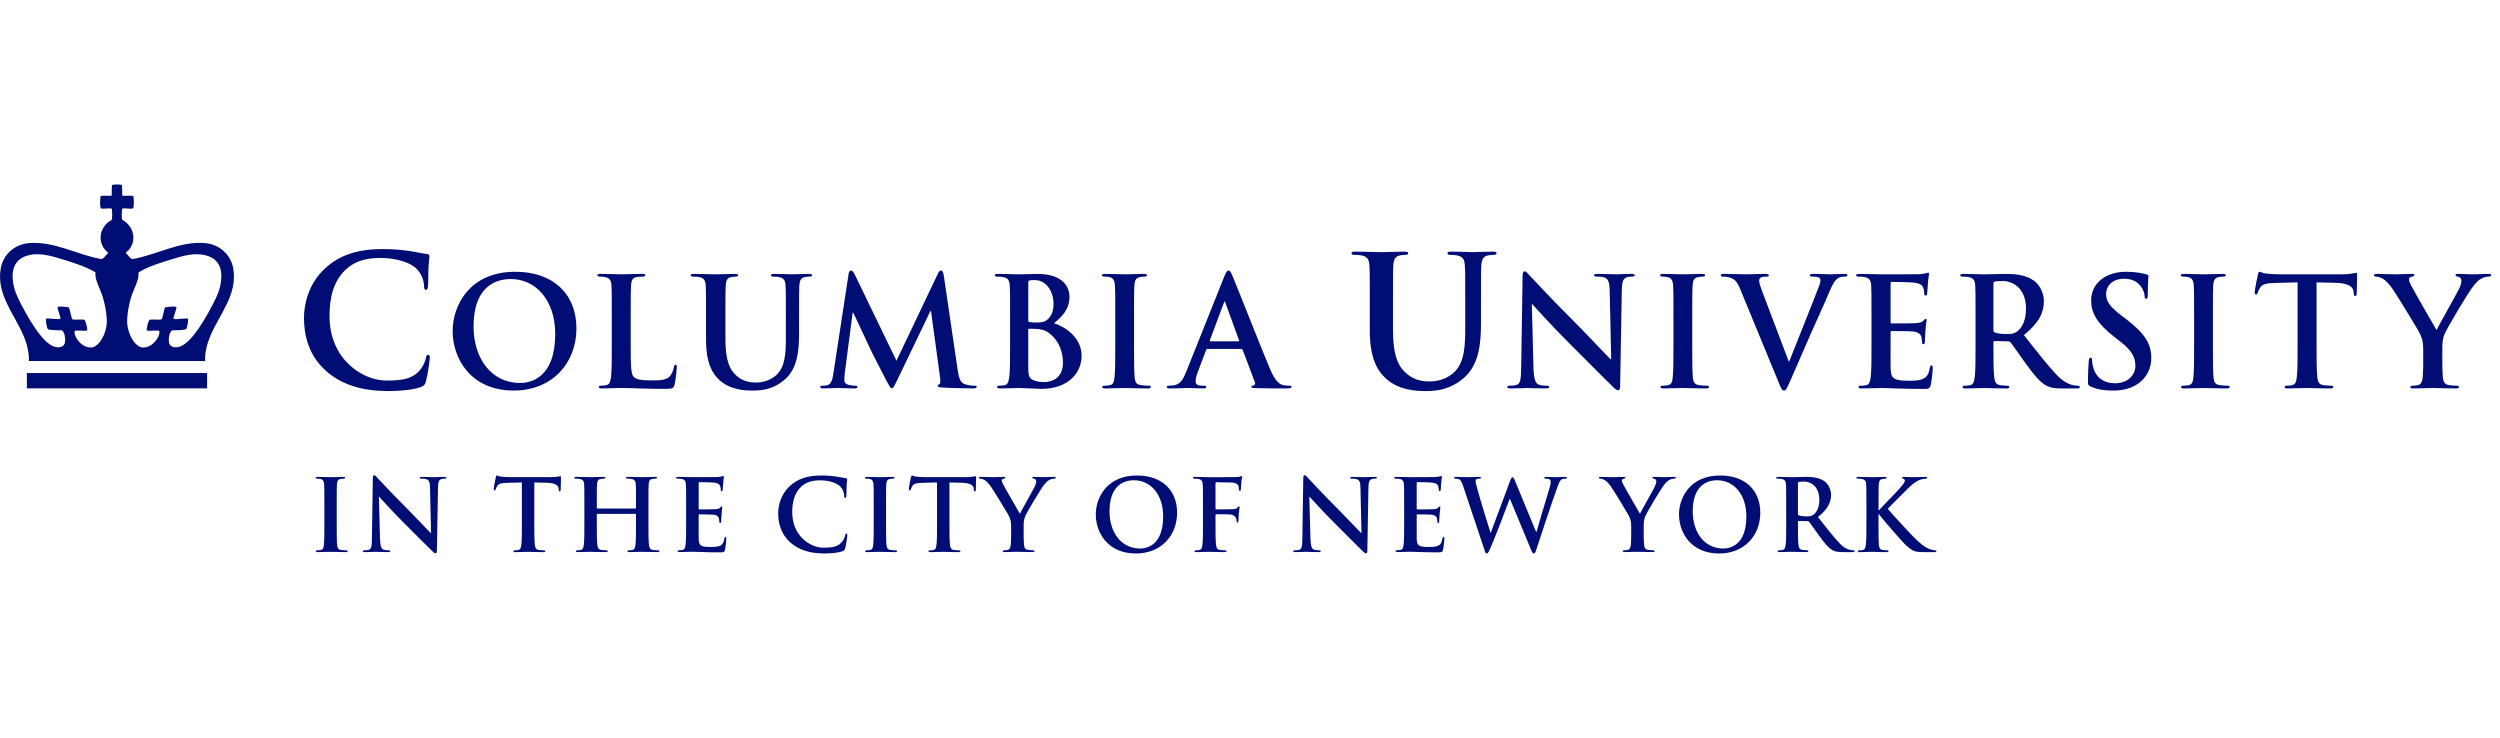 <svg xmlns="http://www.w3.org/2000/svg" width="271" height="80" viewBox="0 0 271 80" fill="none"><g clip-path="url(#clip0_2146_13585)"><path d="M35.385 40.251C33.461 38.562 32.951 36.364 32.951 34.46C32.951 33.125 33.363 30.809 35.248 29.081C36.661 27.785 38.526 27 41.451 27C42.668 27 43.395 27.078 44.297 27.196C45.043 27.294 45.672 27.471 46.261 27.53C46.476 27.549 46.554 27.647 46.554 27.766C46.554 27.922 46.496 28.158 46.456 28.846C46.417 29.494 46.437 30.574 46.398 30.965C46.378 31.26 46.339 31.417 46.162 31.417C46.005 31.417 45.966 31.26 45.966 30.986C45.947 30.376 45.692 29.689 45.2 29.18C44.552 28.492 43.022 27.961 41.216 27.961C39.508 27.961 38.389 28.393 37.525 29.18C36.092 30.495 35.719 32.359 35.719 34.264C35.719 38.936 39.272 41.252 41.903 41.252C43.649 41.252 44.709 41.056 45.495 40.152C45.829 39.781 46.084 39.212 46.162 38.858C46.221 38.544 46.261 38.464 46.417 38.464C46.554 38.464 46.594 38.603 46.594 38.759C46.594 38.995 46.359 40.703 46.162 41.37C46.064 41.704 45.986 41.802 45.652 41.94C44.867 42.254 43.375 42.392 42.118 42.392C39.43 42.39 37.173 41.801 35.385 40.251Z" fill="#000D74"></path><path d="M49.067 35.896C49.067 33.087 50.923 29.459 55.851 29.459C59.94 29.459 62.486 31.841 62.486 35.601C62.486 39.362 59.858 42.335 55.686 42.335C50.973 42.335 49.067 38.804 49.067 35.896ZM60.187 36.209C60.187 32.53 58.069 30.247 55.375 30.247C53.485 30.247 51.334 31.298 51.334 35.387C51.334 38.804 53.223 41.514 56.376 41.514C57.526 41.514 60.187 40.956 60.187 36.209Z" fill="#000D74"></path><path d="M68.37 37.342C68.37 39.446 68.37 40.578 68.715 40.874C68.995 41.121 69.421 41.235 70.703 41.235C71.573 41.235 72.214 41.219 72.624 40.776C72.822 40.562 73.019 40.102 73.052 39.79C73.068 39.643 73.1 39.544 73.232 39.544C73.347 39.544 73.363 39.625 73.363 39.823C73.363 40.002 73.248 41.235 73.117 41.711C73.019 42.072 72.937 42.154 72.082 42.154C69.717 42.154 68.634 42.056 67.303 42.056C66.925 42.056 65.891 42.105 65.233 42.105C65.02 42.105 64.904 42.056 64.904 41.94C64.904 41.858 64.971 41.809 65.168 41.809C65.414 41.809 65.611 41.776 65.759 41.742C66.087 41.677 66.169 41.316 66.236 40.84C66.317 40.15 66.317 38.852 66.317 37.34V34.449C66.317 31.953 66.317 31.492 66.284 30.968C66.251 30.41 66.121 30.147 65.578 30.032C65.447 29.999 65.25 29.983 65.036 29.983C64.856 29.983 64.757 29.95 64.757 29.835C64.757 29.72 64.872 29.688 65.118 29.688C65.891 29.688 66.925 29.737 67.369 29.737C67.763 29.737 68.962 29.688 69.603 29.688C69.832 29.688 69.948 29.72 69.948 29.835C69.948 29.95 69.849 29.983 69.651 29.983C69.471 29.983 69.208 29.999 69.011 30.032C68.567 30.114 68.436 30.394 68.403 30.968C68.37 31.492 68.37 31.953 68.37 34.449V37.342Z" fill="#000D74"></path><path d="M76.532 34.453C76.532 31.957 76.532 31.496 76.499 30.971C76.466 30.414 76.335 30.149 75.793 30.035C75.661 30.002 75.382 29.987 75.152 29.987C74.971 29.987 74.873 29.954 74.873 29.839C74.873 29.725 74.987 29.692 75.234 29.692C76.105 29.692 77.139 29.74 77.632 29.74C78.027 29.74 79.061 29.692 79.653 29.692C79.899 29.692 80.014 29.725 80.014 29.839C80.014 29.954 79.915 29.987 79.751 29.987C79.57 29.987 79.472 30.003 79.275 30.035C78.831 30.117 78.7 30.397 78.667 30.971C78.635 31.496 78.635 31.957 78.635 34.453V36.752C78.635 39.134 79.111 40.137 79.915 40.793C80.654 41.401 81.41 41.466 81.968 41.466C82.691 41.466 83.578 41.237 84.234 40.58C85.138 39.677 85.188 38.199 85.188 36.507V34.454C85.188 31.957 85.188 31.497 85.155 30.972C85.122 30.414 84.991 30.15 84.448 30.036C84.317 30.003 84.038 29.987 83.857 29.987C83.677 29.987 83.578 29.954 83.578 29.839C83.578 29.725 83.693 29.692 83.923 29.692C84.761 29.692 85.796 29.74 85.812 29.74C86.009 29.74 87.044 29.692 87.684 29.692C87.914 29.692 88.029 29.725 88.029 29.839C88.029 29.954 87.931 29.987 87.733 29.987C87.553 29.987 87.454 30.003 87.257 30.036C86.814 30.117 86.682 30.398 86.649 30.972C86.617 31.497 86.617 31.957 86.617 34.454V36.212C86.617 38.035 86.436 39.972 85.056 41.155C83.89 42.157 82.707 42.338 81.64 42.338C80.769 42.338 79.192 42.289 77.994 41.205C77.156 40.45 76.532 39.233 76.532 36.851V34.453Z" fill="#000D74"></path><path d="M91.969 29.755C92.019 29.476 92.117 29.327 92.249 29.327C92.379 29.327 92.478 29.409 92.692 29.837L97.175 39.1L101.643 29.722C101.757 29.459 101.856 29.327 102.004 29.327C102.153 29.327 102.25 29.492 102.3 29.837L103.795 39.987C103.943 41.022 104.107 41.498 104.6 41.647C105.077 41.793 105.406 41.811 105.619 41.811C105.766 41.811 105.882 41.827 105.882 41.925C105.882 42.056 105.684 42.106 105.454 42.106C105.044 42.106 102.777 42.056 102.12 42.007C101.742 41.975 101.644 41.925 101.644 41.826C101.644 41.745 101.71 41.695 101.824 41.647C101.922 41.613 101.972 41.401 101.906 40.94L100.921 33.712H100.855L97.274 41.17C96.896 41.943 96.814 42.09 96.666 42.09C96.519 42.09 96.354 41.761 96.091 41.27C95.698 40.513 94.4 38 94.203 37.54C94.055 37.196 93.07 35.127 92.495 33.894H92.429L91.575 40.431C91.542 40.727 91.525 40.941 91.525 41.204C91.525 41.516 91.739 41.664 92.019 41.73C92.314 41.794 92.544 41.811 92.708 41.811C92.84 41.811 92.954 41.844 92.954 41.925C92.954 42.073 92.807 42.106 92.561 42.106C91.87 42.106 91.131 42.056 90.836 42.056C90.523 42.056 89.735 42.106 89.21 42.106C89.045 42.106 88.914 42.073 88.914 41.925C88.914 41.844 89.012 41.811 89.177 41.811C89.309 41.811 89.423 41.811 89.669 41.761C90.129 41.663 90.26 41.023 90.342 40.464L91.98 29.755H91.969Z" fill="#000D74"></path><path d="M109.493 34.453C109.493 31.956 109.493 31.496 109.459 30.971C109.427 30.413 109.295 30.149 108.753 30.035C108.622 30.002 108.343 29.985 108.113 29.985C107.932 29.985 107.833 29.953 107.833 29.839C107.833 29.723 107.948 29.691 108.196 29.691C109.066 29.691 110.101 29.739 110.43 29.739C111.235 29.739 111.874 29.691 112.433 29.691C115.406 29.691 115.931 31.284 115.931 32.155C115.931 33.502 115.16 34.305 114.257 35.029C115.604 35.489 117.246 36.654 117.246 38.575C117.246 40.334 115.883 42.157 112.861 42.157C112.466 42.157 110.972 42.058 110.479 42.058C110.101 42.058 109.067 42.107 108.409 42.107C108.197 42.107 108.081 42.058 108.081 41.943C108.081 41.86 108.147 41.811 108.344 41.811C108.59 41.811 108.787 41.778 108.935 41.745C109.263 41.679 109.345 41.318 109.411 40.842C109.493 40.153 109.493 38.855 109.493 37.342V34.453ZM111.463 34.732C111.463 34.863 111.512 34.896 111.577 34.912C111.725 34.944 111.973 34.962 112.35 34.962C112.893 34.962 113.254 34.895 113.533 34.649C113.96 34.303 114.206 33.713 114.206 32.908C114.206 31.809 113.566 30.362 112.153 30.362C111.923 30.362 111.775 30.362 111.612 30.395C111.497 30.428 111.464 30.493 111.464 30.675L111.463 34.732ZM113.631 36.045C113.286 35.798 112.909 35.684 112.268 35.651C111.973 35.635 111.808 35.635 111.562 35.635C111.496 35.635 111.463 35.668 111.463 35.75V39.643C111.463 40.727 111.512 41.006 112.038 41.219C112.481 41.399 112.859 41.415 113.236 41.415C113.976 41.415 115.224 41.021 115.224 39.314C115.225 38.296 114.88 36.916 113.631 36.045Z" fill="#000D74"></path><path d="M120.894 34.453C120.894 31.956 120.894 31.496 120.861 30.971C120.828 30.413 120.664 30.133 120.303 30.051C120.122 30.002 119.909 29.985 119.712 29.985C119.548 29.985 119.45 29.953 119.45 29.821C119.45 29.723 119.581 29.69 119.843 29.69C120.467 29.69 121.502 29.738 121.978 29.738C122.389 29.738 123.359 29.69 123.983 29.69C124.196 29.69 124.328 29.723 124.328 29.821C124.328 29.953 124.229 29.985 124.065 29.985C123.9 29.985 123.769 30.001 123.571 30.034C123.128 30.116 122.997 30.396 122.964 30.97C122.931 31.494 122.931 31.956 122.931 34.452V37.343C122.931 38.935 122.931 40.234 122.997 40.94C123.046 41.383 123.162 41.679 123.654 41.746C123.884 41.779 124.245 41.811 124.492 41.811C124.672 41.811 124.756 41.859 124.756 41.943C124.756 42.057 124.624 42.108 124.443 42.108C123.36 42.108 122.324 42.058 121.881 42.058C121.503 42.058 120.469 42.108 119.811 42.108C119.598 42.108 119.483 42.058 119.483 41.943C119.483 41.86 119.549 41.811 119.746 41.811C119.992 41.811 120.189 41.779 120.336 41.746C120.665 41.679 120.764 41.4 120.812 40.924C120.894 40.235 120.894 38.936 120.894 37.344L120.894 34.453Z" fill="#000D74"></path><path d="M130.886 37.819C130.803 37.819 130.77 37.852 130.737 37.95L129.85 40.3C129.686 40.709 129.603 41.105 129.603 41.301C129.603 41.597 129.752 41.811 130.261 41.811H130.507C130.704 41.811 130.752 41.843 130.752 41.942C130.752 42.073 130.654 42.106 130.474 42.106C129.948 42.106 129.243 42.057 128.733 42.057C128.553 42.057 127.65 42.106 126.795 42.106C126.582 42.106 126.483 42.073 126.483 41.942C126.483 41.843 126.548 41.811 126.68 41.811C126.829 41.811 127.058 41.794 127.189 41.778C127.945 41.679 128.257 41.121 128.586 40.3L132.707 29.984C132.906 29.508 133.004 29.328 133.168 29.328C133.315 29.328 133.413 29.475 133.578 29.853C133.973 30.757 136.6 37.458 137.652 39.955C138.274 41.434 138.753 41.663 139.097 41.745C139.342 41.794 139.589 41.811 139.785 41.811C139.918 41.811 139.999 41.827 139.999 41.942C139.999 42.073 139.851 42.107 139.243 42.107C138.654 42.107 137.453 42.107 136.139 42.073C135.843 42.057 135.647 42.057 135.647 41.942C135.647 41.844 135.713 41.811 135.877 41.795C135.992 41.762 136.107 41.615 136.025 41.417L134.709 37.936C134.676 37.853 134.627 37.821 134.545 37.821H130.884V37.819H130.886ZM134.236 36.998C134.318 36.998 134.335 36.95 134.318 36.899L132.84 32.842C132.824 32.777 132.806 32.695 132.758 32.695C132.708 32.695 132.676 32.777 132.659 32.842L131.149 36.884C131.132 36.95 131.149 36.998 131.215 36.998H134.236Z" fill="#000D74"></path><path d="M148.486 32.968C148.486 29.984 148.486 29.435 148.446 28.806C148.404 28.139 148.249 27.825 147.603 27.687C147.445 27.647 147.112 27.628 146.836 27.628C146.621 27.628 146.502 27.589 146.502 27.452C146.502 27.314 146.641 27.276 146.933 27.276C147.974 27.276 149.211 27.334 149.8 27.334C150.271 27.334 151.508 27.276 152.214 27.276C152.51 27.276 152.647 27.315 152.647 27.452C152.647 27.589 152.528 27.628 152.332 27.628C152.116 27.628 151.999 27.647 151.763 27.687C151.233 27.786 151.076 28.119 151.036 28.806C150.997 29.435 150.997 29.984 150.997 32.968V35.716C150.997 38.562 151.567 39.76 152.528 40.545C153.413 41.272 154.317 41.35 154.984 41.35C155.848 41.35 156.907 41.075 157.693 40.291C158.773 39.211 158.832 37.444 158.832 35.421V32.968C158.832 29.984 158.832 29.435 158.792 28.806C158.752 28.139 158.596 27.825 157.947 27.687C157.791 27.647 157.456 27.628 157.241 27.628C157.025 27.628 156.907 27.589 156.907 27.452C156.907 27.314 157.045 27.276 157.318 27.276C158.32 27.276 159.556 27.334 159.576 27.334C159.813 27.334 161.049 27.276 161.813 27.276C162.088 27.276 162.226 27.315 162.226 27.452C162.226 27.589 162.109 27.628 161.872 27.628C161.656 27.628 161.538 27.647 161.303 27.687C160.773 27.786 160.617 28.119 160.576 28.806C160.538 29.435 160.538 29.984 160.538 32.968V35.069C160.538 37.248 160.321 39.564 158.672 40.977C157.28 42.174 155.865 42.391 154.59 42.391C153.549 42.391 151.665 42.331 150.233 41.035C149.23 40.133 148.485 38.681 148.485 35.834L148.486 32.968Z" fill="#000D74"></path><path d="M166.23 39.873C166.263 41.154 166.476 41.58 166.805 41.695C167.084 41.794 167.396 41.811 167.66 41.811C167.84 41.811 167.938 41.843 167.938 41.943C167.938 42.073 167.792 42.106 167.56 42.106C166.494 42.106 165.835 42.057 165.524 42.057C165.377 42.057 164.604 42.106 163.751 42.106C163.537 42.106 163.388 42.09 163.388 41.943C163.388 41.843 163.486 41.811 163.651 41.811C163.863 41.811 164.161 41.794 164.392 41.728C164.818 41.597 164.884 41.121 164.899 39.691L165.048 29.968C165.048 29.639 165.096 29.41 165.26 29.41C165.441 29.41 165.589 29.623 165.868 29.919C166.065 30.133 168.562 32.81 170.961 35.191C172.078 36.309 174.294 38.674 174.573 38.936H174.655L174.491 31.561C174.475 30.56 174.326 30.248 173.934 30.083C173.689 29.984 173.293 29.984 173.062 29.984C172.864 29.984 172.798 29.936 172.798 29.837C172.798 29.705 172.98 29.69 173.226 29.69C174.081 29.69 174.869 29.739 175.214 29.739C175.394 29.739 176.019 29.69 176.823 29.69C177.035 29.69 177.201 29.706 177.201 29.837C177.201 29.936 177.101 29.984 176.904 29.984C176.739 29.984 176.608 29.984 176.411 30.034C175.951 30.165 175.822 30.51 175.804 31.43L175.624 41.793C175.624 42.156 175.557 42.303 175.41 42.303C175.23 42.303 175.032 42.122 174.853 41.942C173.82 40.956 171.716 38.804 170.009 37.112C168.217 35.338 166.396 33.286 166.098 32.973H166.05L166.23 39.873Z" fill="#000D74"></path><path d="M181.401 34.453C181.401 31.956 181.401 31.496 181.368 30.971C181.335 30.413 181.17 30.133 180.81 30.051C180.63 30.002 180.414 29.985 180.219 29.985C180.055 29.985 179.955 29.953 179.955 29.821C179.955 29.723 180.088 29.69 180.351 29.69C180.973 29.69 182.01 29.738 182.487 29.738C182.896 29.738 183.867 29.69 184.491 29.69C184.704 29.69 184.836 29.723 184.836 29.821C184.836 29.953 184.736 29.985 184.573 29.985C184.408 29.985 184.276 30.001 184.08 30.034C183.636 30.116 183.506 30.396 183.473 30.97C183.439 31.494 183.439 31.956 183.439 34.452V37.343C183.439 38.935 183.439 40.234 183.506 40.94C183.554 41.383 183.669 41.679 184.162 41.746C184.392 41.779 184.752 41.811 185 41.811C185.18 41.811 185.263 41.859 185.263 41.943C185.263 42.057 185.132 42.108 184.951 42.108C183.867 42.108 182.833 42.058 182.39 42.058C182.011 42.058 180.976 42.108 180.319 42.108C180.107 42.108 179.99 42.058 179.99 41.943C179.99 41.86 180.056 41.811 180.254 41.811C180.499 41.811 180.697 41.779 180.845 41.746C181.173 41.679 181.273 41.4 181.321 40.924C181.403 40.235 181.403 38.936 181.403 37.344V34.453H181.401Z" fill="#000D74"></path><path d="M188.621 31.299C188.244 30.395 187.966 30.215 187.373 30.051C187.127 29.985 186.863 29.985 186.732 29.985C186.584 29.985 186.534 29.936 186.534 29.837C186.534 29.705 186.714 29.689 186.963 29.689C187.834 29.689 188.769 29.738 189.344 29.738C189.755 29.738 190.543 29.689 191.363 29.689C191.561 29.689 191.742 29.722 191.742 29.837C191.742 29.952 191.643 29.985 191.495 29.985C191.232 29.985 190.985 30 190.854 30.099C190.74 30.181 190.691 30.296 190.691 30.444C190.691 30.658 190.838 31.117 191.068 31.709L193.893 39.165H193.959C194.665 37.358 196.799 32.07 197.195 30.986C197.276 30.773 197.34 30.526 197.34 30.378C197.34 30.247 197.276 30.116 197.129 30.067C196.93 30 196.685 29.985 196.472 29.985C196.324 29.985 196.193 29.968 196.193 29.853C196.193 29.721 196.34 29.688 196.653 29.688C197.473 29.688 198.161 29.738 198.376 29.738C198.657 29.738 199.429 29.688 199.92 29.688C200.134 29.688 200.265 29.721 200.265 29.836C200.265 29.951 200.166 29.984 200.003 29.984C199.837 29.984 199.492 29.984 199.196 30.181C198.984 30.328 198.736 30.608 198.291 31.658C197.652 33.203 197.208 34.089 196.32 36.11C195.27 38.508 194.497 40.299 194.137 41.12C193.71 42.072 193.612 42.336 193.382 42.336C193.169 42.336 193.07 42.106 192.759 41.334L188.621 31.299Z" fill="#000D74"></path><path d="M202.87 34.453C202.87 31.956 202.87 31.495 202.837 30.971C202.804 30.413 202.673 30.149 202.131 30.035C202 30.002 201.719 29.987 201.488 29.987C201.309 29.987 201.21 29.954 201.21 29.839C201.21 29.725 201.326 29.692 201.572 29.692C202.444 29.692 203.478 29.74 203.937 29.74C204.462 29.74 207.731 29.74 208.043 29.724C208.356 29.691 208.619 29.658 208.751 29.625C208.832 29.609 208.931 29.559 209.013 29.559C209.095 29.559 209.113 29.625 209.113 29.706C209.113 29.821 209.03 30.019 208.982 30.774C208.965 30.938 208.932 31.661 208.899 31.858C208.883 31.94 208.851 32.039 208.736 32.039C208.62 32.039 208.588 31.957 208.588 31.809C208.588 31.694 208.572 31.414 208.488 31.217C208.374 30.923 208.209 30.724 207.389 30.626C207.11 30.593 205.385 30.561 205.056 30.561C204.974 30.561 204.941 30.61 204.941 30.724V34.88C204.941 34.995 204.958 35.061 205.056 35.061C205.417 35.061 207.308 35.061 207.684 35.028C208.078 34.995 208.324 34.945 208.472 34.782C208.587 34.651 208.653 34.568 208.736 34.568C208.801 34.568 208.85 34.602 208.85 34.7C208.85 34.799 208.768 35.062 208.719 35.898C208.686 36.228 208.653 36.884 208.653 36.999C208.653 37.13 208.653 37.311 208.506 37.311C208.391 37.311 208.358 37.246 208.358 37.163C208.342 36.999 208.342 36.786 208.292 36.573C208.21 36.244 207.981 35.998 207.372 35.931C207.061 35.898 205.434 35.883 205.04 35.883C204.96 35.883 204.941 35.949 204.941 36.047V37.345C204.941 37.903 204.926 39.413 204.941 39.89C204.974 41.023 205.238 41.271 206.912 41.271C207.341 41.271 208.031 41.271 208.456 41.073C208.885 40.876 209.081 40.531 209.197 39.857C209.228 39.678 209.261 39.611 209.376 39.611C209.508 39.611 209.508 39.743 209.508 39.907C209.508 40.285 209.376 41.402 209.295 41.732C209.181 42.159 209.031 42.159 208.409 42.159C205.928 42.159 204.829 42.06 203.857 42.06C203.48 42.06 202.445 42.109 201.788 42.109C201.574 42.109 201.459 42.06 201.459 41.945C201.459 41.862 201.526 41.813 201.722 41.813C201.969 41.813 202.166 41.78 202.312 41.748C202.642 41.681 202.723 41.32 202.79 40.844C202.871 40.155 202.871 38.857 202.871 37.345L202.87 34.453Z" fill="#000D74"></path><path d="M214.149 34.453C214.149 31.956 214.149 31.496 214.116 30.971C214.083 30.413 213.952 30.15 213.41 30.035C213.278 30.001 212.999 29.987 212.769 29.987C212.588 29.987 212.489 29.954 212.489 29.839C212.489 29.724 212.605 29.691 212.852 29.691C213.723 29.691 214.757 29.741 215.102 29.741C215.66 29.741 216.908 29.691 217.417 29.691C218.452 29.691 219.554 29.79 220.442 30.398C220.902 30.71 221.557 31.548 221.557 32.649C221.557 33.864 221.048 34.981 219.389 36.328C220.851 38.167 221.983 39.629 222.953 40.648C223.874 41.6 224.548 41.715 224.794 41.765C224.975 41.797 225.122 41.813 225.253 41.813C225.384 41.813 225.451 41.862 225.451 41.945C225.451 42.076 225.337 42.11 225.14 42.11H223.579C222.659 42.11 222.249 42.028 221.821 41.797C221.114 41.419 220.492 40.648 219.571 39.383C218.915 38.478 218.159 37.362 217.944 37.115C217.862 37.017 217.764 37.001 217.65 37.001L216.219 36.968C216.138 36.968 216.087 37.001 216.087 37.1V37.33C216.087 38.857 216.087 40.156 216.169 40.845C216.219 41.321 216.317 41.682 216.81 41.748C217.056 41.781 217.417 41.814 217.616 41.814C217.746 41.814 217.813 41.863 217.813 41.946C217.813 42.06 217.698 42.111 217.485 42.111C216.532 42.111 215.315 42.061 215.069 42.061C214.757 42.061 213.721 42.111 213.064 42.111C212.852 42.111 212.736 42.061 212.736 41.946C212.736 41.864 212.802 41.814 212.999 41.814C213.246 41.814 213.443 41.781 213.591 41.748C213.919 41.682 214.001 41.321 214.066 40.845C214.148 40.156 214.148 38.857 214.148 37.346V34.453H214.149ZM216.087 35.75C216.087 35.931 216.121 35.996 216.235 36.047C216.58 36.161 217.073 36.211 217.485 36.211C218.141 36.211 218.355 36.144 218.65 35.932C219.142 35.569 219.618 34.815 219.618 33.467C219.618 31.135 218.075 30.462 217.105 30.462C216.695 30.462 216.397 30.478 216.233 30.528C216.119 30.561 216.086 30.627 216.086 30.758V35.75H216.087Z" fill="#000D74"></path><path d="M226.646 41.91C226.383 41.794 226.334 41.712 226.334 41.351C226.334 40.447 226.399 39.462 226.415 39.199C226.431 38.952 226.481 38.772 226.613 38.772C226.76 38.772 226.779 38.919 226.779 39.051C226.779 39.265 226.844 39.609 226.926 39.889C227.287 41.105 228.256 41.548 229.273 41.548C230.751 41.548 231.475 40.547 231.475 39.676C231.475 38.87 231.229 38.099 229.866 37.048L229.11 36.458C227.305 35.045 226.681 33.895 226.681 32.564C226.681 30.758 228.191 29.46 230.474 29.46C231.541 29.46 232.232 29.625 232.659 29.74C232.806 29.773 232.889 29.821 232.889 29.936C232.889 30.15 232.822 30.626 232.822 31.907C232.822 32.27 232.774 32.401 232.643 32.401C232.528 32.401 232.479 32.302 232.479 32.104C232.479 31.957 232.397 31.447 232.05 31.02C231.804 30.708 231.328 30.215 230.259 30.215C229.043 30.215 228.305 30.922 228.305 31.906C228.305 32.662 228.684 33.236 230.047 34.272L230.507 34.617C232.478 36.144 233.2 37.245 233.2 38.805C233.2 39.758 232.838 40.891 231.655 41.663C230.836 42.187 229.916 42.337 229.044 42.337C228.091 42.336 227.351 42.221 226.646 41.91Z" fill="#000D74"></path><path d="M237.841 34.453C237.841 31.956 237.841 31.496 237.808 30.971C237.775 30.413 237.611 30.133 237.25 30.051C237.071 30.002 236.856 29.985 236.66 29.985C236.496 29.985 236.397 29.953 236.397 29.821C236.397 29.723 236.528 29.69 236.792 29.69C237.416 29.69 238.451 29.738 238.927 29.738C239.337 29.738 240.307 29.69 240.932 29.69C241.144 29.69 241.276 29.723 241.276 29.821C241.276 29.953 241.177 29.985 241.013 29.985C240.849 29.985 240.717 30.001 240.521 30.034C240.077 30.116 239.945 30.396 239.911 30.97C239.879 31.494 239.879 31.956 239.879 34.452V37.343C239.879 38.935 239.879 40.234 239.945 40.94C239.993 41.383 240.109 41.679 240.601 41.746C240.831 41.779 241.192 41.811 241.44 41.811C241.619 41.811 241.703 41.859 241.703 41.943C241.703 42.057 241.572 42.108 241.39 42.108C240.306 42.108 239.272 42.058 238.828 42.058C238.451 42.058 237.416 42.108 236.759 42.108C236.545 42.108 236.43 42.058 236.43 41.943C236.43 41.86 236.496 41.811 236.694 41.811C236.94 41.811 237.136 41.779 237.284 41.746C237.613 41.679 237.711 41.4 237.76 40.924C237.841 40.235 237.841 38.936 237.841 37.344V34.453Z" fill="#000D74"></path><path d="M249.059 30.608L246.612 30.674C245.66 30.707 245.264 30.789 245.019 31.151C244.854 31.397 244.772 31.594 244.74 31.725C244.707 31.857 244.657 31.923 244.559 31.923C244.445 31.923 244.412 31.841 244.412 31.659C244.412 31.397 244.724 29.902 244.756 29.771C244.806 29.558 244.855 29.459 244.954 29.459C245.085 29.459 245.25 29.624 245.661 29.657C246.137 29.706 246.761 29.739 247.303 29.739H253.807C254.858 29.739 255.252 29.574 255.383 29.574C255.498 29.574 255.514 29.673 255.514 29.919C255.514 30.264 255.466 31.397 255.466 31.825C255.45 31.988 255.416 32.087 255.319 32.087C255.188 32.087 255.154 32.005 255.137 31.758L255.121 31.578C255.088 31.151 254.645 30.692 253.182 30.659L251.114 30.609V37.343C251.114 38.854 251.114 40.153 251.193 40.858C251.243 41.319 251.342 41.679 251.834 41.745C252.067 41.778 252.425 41.811 252.674 41.811C252.853 41.811 252.937 41.86 252.937 41.942C252.937 42.057 252.805 42.108 252.625 42.108C251.541 42.108 250.506 42.058 250.046 42.058C249.668 42.058 248.634 42.108 247.976 42.108C247.763 42.108 247.647 42.058 247.647 41.942C247.647 41.861 247.714 41.811 247.911 41.811C248.156 41.811 248.354 41.778 248.5 41.745C248.83 41.679 248.928 41.319 248.976 40.843C249.059 40.153 249.059 38.854 249.059 37.342V30.608H249.059Z" fill="#000D74"></path><path d="M262.676 37.852C262.676 36.964 262.512 36.604 262.298 36.127C262.183 35.863 259.982 32.251 259.408 31.397C258.998 30.789 258.586 30.378 258.274 30.198C258.062 30.083 257.782 29.985 257.585 29.985C257.453 29.985 257.339 29.952 257.339 29.837C257.339 29.738 257.453 29.69 257.65 29.69C257.947 29.69 259.178 29.738 259.72 29.738C260.065 29.738 260.739 29.69 261.48 29.69C261.643 29.69 261.726 29.738 261.726 29.837C261.726 29.936 261.61 29.952 261.362 30.017C261.215 30.05 261.132 30.181 261.132 30.314C261.132 30.445 261.213 30.642 261.329 30.871C261.56 31.364 263.859 35.322 264.122 35.782C264.287 35.387 266.355 31.774 266.585 31.265C266.75 30.904 266.815 30.624 266.815 30.411C266.815 30.246 266.75 30.067 266.471 30C266.324 29.968 266.175 29.935 266.175 29.837C266.175 29.722 266.256 29.689 266.454 29.689C266.996 29.689 267.521 29.737 267.996 29.737C268.36 29.737 269.442 29.689 269.756 29.689C269.935 29.689 270.051 29.722 270.051 29.82C270.051 29.935 269.92 29.985 269.74 29.985C269.574 29.985 269.263 30.05 269.017 30.181C268.673 30.346 268.492 30.544 268.13 30.988C267.588 31.643 265.289 35.504 264.994 36.21C264.748 36.801 264.748 37.309 264.748 37.852V39.2C264.748 39.462 264.748 40.152 264.796 40.842C264.828 41.318 264.976 41.679 265.47 41.745C265.7 41.778 266.06 41.811 266.29 41.811C266.471 41.811 266.554 41.859 266.554 41.942C266.554 42.057 266.423 42.107 266.21 42.107C265.176 42.107 264.14 42.058 263.697 42.058C263.286 42.058 262.25 42.107 261.643 42.107C261.413 42.107 261.282 42.073 261.282 41.942C261.282 41.86 261.362 41.811 261.544 41.811C261.774 41.811 261.972 41.778 262.119 41.745C262.449 41.679 262.596 41.318 262.628 40.842C262.678 40.152 262.678 39.462 262.678 39.2L262.676 37.852Z" fill="#000D74"></path><path d="M35.162 54.824C35.162 53.184 35.162 52.881 35.14 52.536C35.118 52.168 35.011 51.986 34.774 51.932C34.655 51.9 34.515 51.888 34.386 51.888C34.278 51.888 34.213 51.867 34.213 51.78C34.213 51.716 34.299 51.694 34.472 51.694C34.882 51.694 35.561 51.727 35.874 51.727C36.144 51.727 36.781 51.694 37.19 51.694C37.331 51.694 37.417 51.716 37.417 51.78C37.417 51.866 37.352 51.888 37.245 51.888C37.136 51.888 37.05 51.9 36.921 51.921C36.629 51.973 36.543 52.159 36.521 52.536C36.5 52.881 36.5 53.184 36.5 54.824V56.722C36.5 57.767 36.5 58.62 36.543 59.084C36.575 59.376 36.65 59.57 36.974 59.612C37.126 59.633 37.362 59.655 37.524 59.655C37.643 59.655 37.697 59.688 37.697 59.743C37.697 59.818 37.611 59.85 37.492 59.85C36.781 59.85 36.101 59.818 35.81 59.818C35.561 59.818 34.882 59.85 34.45 59.85C34.31 59.85 34.235 59.818 34.235 59.743C34.235 59.688 34.278 59.655 34.408 59.655C34.569 59.655 34.699 59.635 34.795 59.612C35.011 59.569 35.075 59.386 35.108 59.074C35.162 58.62 35.162 57.767 35.162 56.722V54.824Z" fill="#000D74"></path><path d="M41.191 58.38C41.212 59.221 41.353 59.502 41.569 59.577C41.751 59.641 41.957 59.654 42.129 59.654C42.247 59.654 42.313 59.674 42.313 59.74C42.313 59.825 42.215 59.849 42.064 59.849C41.364 59.849 40.932 59.815 40.727 59.815C40.63 59.815 40.123 59.849 39.562 59.849C39.421 59.849 39.325 59.836 39.325 59.74C39.325 59.674 39.389 59.654 39.497 59.654C39.637 59.654 39.832 59.641 39.983 59.599C40.263 59.513 40.307 59.2 40.317 58.261L40.414 51.877C40.414 51.661 40.447 51.51 40.554 51.51C40.673 51.51 40.77 51.65 40.953 51.844C41.083 51.984 42.722 53.742 44.297 55.307C45.031 56.04 46.487 57.593 46.67 57.766H46.724L46.616 52.923C46.606 52.266 46.508 52.061 46.249 51.954C46.088 51.889 45.829 51.889 45.678 51.889C45.549 51.889 45.505 51.857 45.505 51.793C45.505 51.706 45.624 51.695 45.786 51.695C46.347 51.695 46.865 51.728 47.091 51.728C47.21 51.728 47.619 51.695 48.148 51.695C48.288 51.695 48.396 51.706 48.396 51.793C48.396 51.857 48.331 51.889 48.202 51.889C48.094 51.889 48.008 51.889 47.878 51.921C47.577 52.008 47.49 52.234 47.479 52.839L47.36 59.644C47.36 59.883 47.318 59.979 47.22 59.979C47.101 59.979 46.973 59.861 46.854 59.74C46.174 59.093 44.793 57.68 43.671 56.569C42.496 55.406 41.299 54.056 41.104 53.852H41.072L41.191 58.38Z" fill="#000D74"></path><path d="M56.572 52.298L54.965 52.342C54.34 52.362 54.081 52.418 53.919 52.655C53.812 52.816 53.757 52.946 53.735 53.031C53.714 53.116 53.681 53.161 53.617 53.161C53.541 53.161 53.519 53.108 53.519 52.989C53.519 52.815 53.725 51.832 53.746 51.746C53.779 51.606 53.812 51.542 53.876 51.542C53.962 51.542 54.07 51.65 54.34 51.671C54.652 51.703 55.062 51.724 55.418 51.724H59.69C60.035 51.724 60.272 51.691 60.434 51.671C60.596 51.638 60.682 51.618 60.725 51.618C60.8 51.618 60.811 51.682 60.811 51.843C60.811 52.071 60.779 52.815 60.779 53.097C60.768 53.205 60.747 53.27 60.682 53.27C60.596 53.27 60.574 53.216 60.564 53.053L60.552 52.936C60.531 52.656 60.24 52.353 59.28 52.331L57.92 52.299V56.722C57.92 57.714 57.92 58.566 57.974 59.029C58.007 59.332 58.072 59.569 58.395 59.614C58.546 59.635 58.784 59.657 58.945 59.657C59.064 59.657 59.118 59.689 59.118 59.743C59.118 59.818 59.031 59.851 58.913 59.851C58.201 59.851 57.522 59.818 57.22 59.818C56.971 59.818 56.292 59.851 55.86 59.851C55.72 59.851 55.645 59.818 55.645 59.743C55.645 59.689 55.688 59.657 55.818 59.657C55.979 59.657 56.108 59.636 56.206 59.614C56.421 59.569 56.486 59.332 56.518 59.02C56.572 58.566 56.572 57.714 56.572 56.722V52.298Z" fill="#000D74"></path><path d="M68.878 55.124C68.911 55.124 68.943 55.103 68.943 55.047V54.821C68.943 53.181 68.943 52.879 68.921 52.535C68.9 52.168 68.813 51.996 68.458 51.919C68.371 51.898 68.188 51.886 68.037 51.886C67.918 51.886 67.854 51.865 67.854 51.789C67.854 51.713 67.929 51.692 68.08 51.692C68.662 51.692 69.342 51.725 69.634 51.725C69.892 51.725 70.572 51.692 70.992 51.692C71.143 51.692 71.218 51.713 71.218 51.789C71.218 51.865 71.154 51.886 71.025 51.886C70.939 51.886 70.841 51.898 70.712 51.919C70.421 51.972 70.334 52.157 70.313 52.535C70.291 52.879 70.291 53.181 70.291 54.821V56.72C70.291 57.711 70.291 58.564 70.345 59.027C70.378 59.329 70.442 59.567 70.766 59.611C70.917 59.632 71.154 59.654 71.316 59.654C71.435 59.654 71.489 59.685 71.489 59.74C71.489 59.816 71.402 59.848 71.273 59.848C70.572 59.848 69.892 59.816 69.59 59.816C69.342 59.816 68.662 59.848 68.242 59.848C68.091 59.848 68.015 59.816 68.015 59.74C68.015 59.685 68.059 59.654 68.188 59.654C68.35 59.654 68.479 59.634 68.576 59.611C68.792 59.567 68.846 59.33 68.889 59.017C68.943 58.564 68.943 57.711 68.943 56.72V55.77C68.943 55.726 68.911 55.705 68.878 55.705H64.758C64.726 55.705 64.693 55.717 64.693 55.77V56.72C64.693 57.711 64.693 58.564 64.747 59.027C64.78 59.329 64.844 59.567 65.168 59.611C65.319 59.632 65.556 59.654 65.718 59.654C65.836 59.654 65.89 59.685 65.89 59.74C65.89 59.816 65.804 59.848 65.675 59.848C64.974 59.848 64.294 59.816 63.992 59.816C63.744 59.816 63.064 59.848 62.633 59.848C62.493 59.848 62.418 59.816 62.418 59.74C62.418 59.685 62.46 59.654 62.59 59.654C62.752 59.654 62.881 59.634 62.978 59.611C63.194 59.567 63.248 59.33 63.291 59.017C63.345 58.564 63.345 57.711 63.345 56.72V54.821C63.345 53.181 63.345 52.879 63.323 52.535C63.302 52.168 63.215 51.996 62.859 51.919C62.773 51.898 62.59 51.886 62.439 51.886C62.32 51.886 62.255 51.865 62.255 51.789C62.255 51.713 62.331 51.692 62.482 51.692C63.064 51.692 63.744 51.725 64.035 51.725C64.294 51.725 64.973 51.692 65.395 51.692C65.545 51.692 65.621 51.713 65.621 51.789C65.621 51.865 65.556 51.886 65.427 51.886C65.341 51.886 65.244 51.898 65.114 51.919C64.823 51.972 64.736 52.157 64.715 52.535C64.693 52.879 64.693 53.181 64.693 54.821V55.047C64.693 55.102 64.726 55.124 64.758 55.124H68.878Z" fill="#000D74"></path><path d="M74.377 54.823C74.377 53.182 74.377 52.88 74.355 52.535C74.333 52.169 74.247 51.996 73.891 51.919C73.805 51.898 73.622 51.887 73.47 51.887C73.352 51.887 73.288 51.867 73.288 51.79C73.288 51.715 73.363 51.693 73.525 51.693C74.096 51.693 74.776 51.725 75.078 51.725C75.423 51.725 77.57 51.725 77.774 51.715C77.979 51.693 78.152 51.67 78.238 51.649C78.292 51.638 78.357 51.606 78.411 51.606C78.464 51.606 78.475 51.649 78.475 51.702C78.475 51.779 78.421 51.908 78.389 52.404C78.378 52.512 78.357 52.988 78.335 53.116C78.325 53.171 78.303 53.236 78.227 53.236C78.152 53.236 78.13 53.18 78.13 53.083C78.13 53.008 78.12 52.826 78.066 52.696C77.99 52.501 77.882 52.372 77.343 52.307C77.159 52.286 76.027 52.263 75.811 52.263C75.757 52.263 75.736 52.296 75.736 52.372V55.101C75.736 55.178 75.746 55.219 75.811 55.219C76.049 55.219 77.289 55.219 77.537 55.198C77.796 55.178 77.958 55.145 78.054 55.036C78.13 54.951 78.173 54.895 78.227 54.895C78.271 54.895 78.303 54.916 78.303 54.982C78.303 55.046 78.249 55.219 78.216 55.769C78.195 55.984 78.173 56.416 78.173 56.49C78.173 56.576 78.173 56.695 78.076 56.695C78.001 56.695 77.979 56.653 77.979 56.599C77.968 56.49 77.968 56.35 77.936 56.209C77.882 55.995 77.731 55.832 77.332 55.789C77.126 55.769 76.059 55.756 75.8 55.756C75.746 55.756 75.736 55.801 75.736 55.865V56.717C75.736 57.083 75.725 58.076 75.736 58.388C75.757 59.134 75.93 59.293 77.03 59.293C77.311 59.293 77.763 59.293 78.044 59.164C78.325 59.036 78.453 58.808 78.529 58.365C78.55 58.247 78.572 58.204 78.648 58.204C78.734 58.204 78.734 58.289 78.734 58.398C78.734 58.646 78.648 59.38 78.594 59.595C78.518 59.875 78.421 59.875 78.012 59.875C76.383 59.875 75.66 59.81 75.024 59.81C74.776 59.81 74.096 59.843 73.665 59.843C73.525 59.843 73.449 59.81 73.449 59.736C73.449 59.681 73.492 59.648 73.622 59.648C73.783 59.648 73.913 59.627 74.01 59.605C74.226 59.561 74.279 59.325 74.323 59.011C74.377 58.559 74.377 57.707 74.377 56.714V54.823Z" fill="#000D74"></path><path d="M85.694 58.823C84.637 57.895 84.356 56.688 84.356 55.641C84.356 54.908 84.583 53.635 85.618 52.685C86.395 51.972 87.42 51.542 89.027 51.542C89.695 51.542 90.095 51.585 90.591 51.65C91.001 51.704 91.347 51.8 91.669 51.833C91.788 51.844 91.832 51.898 91.832 51.964C91.832 52.049 91.799 52.179 91.778 52.556C91.756 52.912 91.767 53.506 91.745 53.721C91.734 53.883 91.713 53.969 91.615 53.969C91.529 53.969 91.508 53.883 91.508 53.73C91.497 53.396 91.357 53.017 91.087 52.737C90.731 52.361 89.89 52.069 88.897 52.069C87.959 52.069 87.344 52.307 86.869 52.737C86.082 53.459 85.878 54.485 85.878 55.532C85.878 58.099 87.829 59.371 89.275 59.371C90.235 59.371 90.817 59.262 91.249 58.767C91.433 58.561 91.573 58.249 91.615 58.054C91.648 57.882 91.669 57.838 91.756 57.838C91.832 57.838 91.853 57.915 91.853 58C91.853 58.13 91.724 59.068 91.615 59.437C91.562 59.619 91.519 59.674 91.336 59.748C90.904 59.921 90.084 59.996 89.394 59.996C87.916 59.999 86.675 59.677 85.694 58.823Z" fill="#000D74"></path><path d="M94.711 54.824C94.711 53.183 94.711 52.881 94.689 52.536C94.668 52.17 94.559 51.985 94.323 51.932C94.204 51.899 94.064 51.888 93.933 51.888C93.826 51.888 93.761 51.868 93.761 51.78C93.761 51.716 93.848 51.694 94.02 51.694C94.43 51.694 95.109 51.726 95.423 51.726C95.692 51.726 96.329 51.694 96.738 51.694C96.879 51.694 96.965 51.716 96.965 51.78C96.965 51.866 96.901 51.888 96.792 51.888C96.685 51.888 96.598 51.899 96.469 51.921C96.178 51.973 96.092 52.159 96.07 52.536C96.048 52.881 96.048 53.183 96.048 54.824V56.722C96.048 57.767 96.048 58.619 96.092 59.084C96.124 59.376 96.199 59.57 96.523 59.612C96.673 59.633 96.911 59.655 97.073 59.655C97.191 59.655 97.246 59.688 97.246 59.743C97.246 59.817 97.16 59.85 97.041 59.85C96.329 59.85 95.649 59.817 95.358 59.817C95.109 59.817 94.43 59.85 93.999 59.85C93.859 59.85 93.783 59.817 93.783 59.743C93.783 59.688 93.826 59.655 93.955 59.655C94.117 59.655 94.247 59.635 94.344 59.612C94.559 59.568 94.624 59.386 94.656 59.073C94.711 58.619 94.711 57.767 94.711 56.722V54.824Z" fill="#000D74"></path><path d="M101.572 52.298L99.965 52.342C99.34 52.362 99.081 52.418 98.919 52.655C98.811 52.816 98.757 52.946 98.736 53.031C98.715 53.116 98.682 53.161 98.617 53.161C98.541 53.161 98.52 53.108 98.52 52.989C98.52 52.815 98.725 51.832 98.747 51.746C98.779 51.606 98.811 51.542 98.876 51.542C98.963 51.542 99.07 51.65 99.34 51.671C99.652 51.703 100.062 51.724 100.419 51.724H104.689C105.034 51.724 105.273 51.691 105.434 51.671C105.596 51.638 105.682 51.618 105.726 51.618C105.801 51.618 105.812 51.682 105.812 51.843C105.812 52.071 105.779 52.815 105.779 53.097C105.768 53.205 105.746 53.27 105.682 53.27C105.596 53.27 105.573 53.216 105.564 53.053L105.552 52.936C105.532 52.656 105.24 52.353 104.28 52.331L102.92 52.299V56.722C102.92 57.714 102.92 58.566 102.974 59.029C103.007 59.332 103.072 59.569 103.395 59.614C103.546 59.635 103.784 59.657 103.946 59.657C104.065 59.657 104.118 59.689 104.118 59.743C104.118 59.818 104.032 59.851 103.913 59.851C103.201 59.851 102.522 59.818 102.219 59.818C101.972 59.818 101.292 59.851 100.861 59.851C100.72 59.851 100.645 59.818 100.645 59.743C100.645 59.689 100.688 59.657 100.818 59.657C100.98 59.657 101.109 59.636 101.206 59.614C101.422 59.569 101.486 59.332 101.519 59.02C101.573 58.566 101.573 57.714 101.573 56.722L101.572 52.298Z" fill="#000D74"></path><path d="M109.607 57.055C109.607 56.472 109.498 56.236 109.359 55.922C109.283 55.75 107.838 53.377 107.461 52.817C107.191 52.417 106.922 52.148 106.716 52.03C106.575 51.952 106.392 51.888 106.264 51.888C106.177 51.888 106.101 51.868 106.101 51.792C106.101 51.727 106.177 51.694 106.306 51.694C106.5 51.694 107.308 51.727 107.666 51.727C107.892 51.727 108.334 51.694 108.819 51.694C108.928 51.694 108.981 51.727 108.981 51.792C108.981 51.856 108.905 51.868 108.744 51.909C108.647 51.931 108.592 52.017 108.592 52.104C108.592 52.19 108.647 52.318 108.723 52.471C108.873 52.794 110.384 55.392 110.556 55.694C110.664 55.435 112.023 53.062 112.173 52.728C112.282 52.489 112.325 52.306 112.325 52.166C112.325 52.06 112.281 51.939 112.098 51.897C112.001 51.876 111.904 51.853 111.904 51.789C111.904 51.712 111.958 51.691 112.087 51.691C112.443 51.691 112.788 51.724 113.101 51.724C113.338 51.724 114.05 51.691 114.255 51.691C114.374 51.691 114.449 51.712 114.449 51.776C114.449 51.853 114.364 51.885 114.244 51.885C114.137 51.885 113.932 51.929 113.769 52.014C113.543 52.124 113.425 52.252 113.187 52.543C112.831 52.974 111.321 55.51 111.127 55.973C110.965 56.361 110.965 56.696 110.965 57.052V57.935C110.965 58.109 110.965 58.561 110.998 59.014C111.018 59.327 111.116 59.565 111.44 59.607C111.59 59.628 111.828 59.65 111.979 59.65C112.097 59.65 112.151 59.682 112.151 59.737C112.151 59.813 112.065 59.845 111.925 59.845C111.246 59.845 110.566 59.813 110.275 59.813C110.005 59.813 109.325 59.845 108.926 59.845C108.776 59.845 108.688 59.824 108.688 59.737C108.688 59.682 108.742 59.65 108.861 59.65C109.012 59.65 109.142 59.63 109.238 59.607C109.454 59.564 109.551 59.327 109.573 59.014C109.605 58.561 109.605 58.109 109.605 57.935V57.053H109.607V57.055Z" fill="#000D74"></path><path d="M118.784 55.772C118.784 53.928 120.002 51.543 123.238 51.543C125.924 51.543 127.597 53.108 127.597 55.577C127.597 58.048 125.871 59.999 123.132 59.999C120.034 59.999 118.784 57.681 118.784 55.772ZM126.086 55.975C126.086 53.56 124.695 52.06 122.925 52.06C121.685 52.06 120.272 52.749 120.272 55.436C120.272 57.68 121.513 59.459 123.585 59.459C124.339 59.459 126.086 59.094 126.086 55.975Z" fill="#000D74"></path><path d="M131.761 56.721C131.761 57.756 131.761 58.566 131.815 59.018C131.846 59.332 131.911 59.57 132.236 59.611C132.386 59.633 132.624 59.655 132.774 59.655C132.915 59.655 132.958 59.687 132.958 59.742C132.958 59.817 132.883 59.85 132.721 59.85C132.04 59.85 131.362 59.817 131.081 59.817C130.801 59.817 130.121 59.85 129.711 59.85C129.56 59.85 129.485 59.828 129.485 59.742C129.485 59.687 129.528 59.655 129.647 59.655C129.808 59.655 129.937 59.635 130.034 59.611C130.251 59.569 130.304 59.332 130.348 59.018C130.402 58.566 130.402 57.758 130.402 56.721V54.823C130.402 53.183 130.402 52.88 130.38 52.535C130.359 52.169 130.271 51.997 129.916 51.92C129.83 51.899 129.647 51.888 129.496 51.888C129.388 51.888 129.312 51.867 129.312 51.802C129.312 51.716 129.399 51.694 129.56 51.694C130.121 51.694 130.801 51.727 131.114 51.727C131.523 51.727 133.713 51.727 133.96 51.715C134.166 51.703 134.294 51.703 134.403 51.671C134.468 51.65 134.522 51.606 134.577 51.606C134.62 51.606 134.652 51.65 134.652 51.703C134.652 51.779 134.598 51.908 134.565 52.188C134.555 52.298 134.534 52.934 134.512 53.062C134.501 53.147 134.479 53.213 134.404 53.213C134.327 53.213 134.306 53.159 134.295 53.039C134.295 52.953 134.295 52.781 134.231 52.63C134.155 52.479 133.929 52.317 133.518 52.305L131.858 52.273C131.793 52.273 131.76 52.305 131.76 52.425V55.121C131.76 55.186 131.77 55.218 131.836 55.218L133.216 55.206C133.4 55.206 133.551 55.206 133.703 55.195C133.908 55.184 134.059 55.142 134.166 55.001C134.22 54.936 134.242 54.892 134.306 54.892C134.35 54.892 134.372 54.925 134.372 54.99C134.372 55.055 134.317 55.324 134.286 55.659C134.264 55.873 134.242 56.371 134.242 56.444C134.242 56.544 134.242 56.651 134.133 56.651C134.069 56.651 134.047 56.574 134.047 56.502C134.047 56.425 134.027 56.295 133.983 56.167C133.929 56.017 133.768 55.822 133.433 55.777C133.163 55.746 132.02 55.746 131.836 55.746C131.782 55.746 131.76 55.767 131.76 55.843L131.761 56.721Z" fill="#000D74"></path><path d="M142.05 58.38C142.072 59.221 142.214 59.502 142.428 59.577C142.612 59.641 142.816 59.654 142.989 59.654C143.108 59.654 143.171 59.674 143.171 59.74C143.171 59.825 143.075 59.849 142.925 59.849C142.223 59.849 141.791 59.815 141.586 59.815C141.489 59.815 140.982 59.849 140.422 59.849C140.281 59.849 140.184 59.836 140.184 59.74C140.184 59.674 140.25 59.654 140.357 59.654C140.498 59.654 140.692 59.641 140.843 59.599C141.123 59.513 141.168 59.2 141.177 58.261L141.274 51.877C141.274 51.661 141.306 51.51 141.416 51.51C141.533 51.51 141.631 51.65 141.814 51.844C141.943 51.984 143.583 53.742 145.158 55.307C145.892 56.04 147.346 57.593 147.53 57.766H147.583L147.475 52.923C147.464 52.266 147.368 52.061 147.11 51.954C146.947 51.889 146.688 51.889 146.538 51.889C146.408 51.889 146.365 51.857 146.365 51.793C146.365 51.706 146.483 51.695 146.645 51.695C147.205 51.695 147.723 51.728 147.949 51.728C148.067 51.728 148.478 51.695 149.008 51.695C149.148 51.695 149.256 51.706 149.256 51.793C149.256 51.857 149.192 51.889 149.061 51.889C148.952 51.889 148.866 51.889 148.737 51.921C148.435 52.008 148.349 52.234 148.339 52.839L148.221 59.644C148.221 59.883 148.177 59.979 148.08 59.979C147.962 59.979 147.832 59.861 147.714 59.74C147.035 59.093 145.654 57.68 144.531 56.569C143.355 55.406 142.159 54.056 141.965 53.852H141.932L142.05 58.38Z" fill="#000D74"></path><path d="M152.209 54.823C152.209 53.182 152.209 52.88 152.187 52.535C152.167 52.169 152.08 51.996 151.725 51.919C151.639 51.898 151.455 51.887 151.304 51.887C151.187 51.887 151.121 51.867 151.121 51.79C151.121 51.715 151.197 51.693 151.359 51.693C151.931 51.693 152.611 51.725 152.911 51.725C153.257 51.725 155.403 51.725 155.609 51.715C155.814 51.693 155.985 51.67 156.071 51.649C156.126 51.638 156.191 51.606 156.245 51.606C156.298 51.606 156.31 51.649 156.31 51.702C156.31 51.779 156.257 51.908 156.224 52.404C156.212 52.512 156.192 52.988 156.17 53.116C156.159 53.171 156.138 53.236 156.062 53.236C155.985 53.236 155.964 53.18 155.964 53.083C155.964 53.008 155.953 52.826 155.9 52.696C155.823 52.501 155.717 52.372 155.177 52.307C154.995 52.286 153.862 52.263 153.646 52.263C153.592 52.263 153.568 52.296 153.568 52.372V55.101C153.568 55.178 153.581 55.219 153.646 55.219C153.883 55.219 155.122 55.219 155.373 55.198C155.63 55.178 155.793 55.145 155.891 55.036C155.965 54.951 156.008 54.895 156.064 54.895C156.107 54.895 156.14 54.916 156.14 54.982C156.14 55.046 156.085 55.219 156.054 55.769C156.033 55.984 156.01 56.416 156.01 56.49C156.01 56.576 156.01 56.695 155.914 56.695C155.836 56.695 155.815 56.653 155.815 56.599C155.804 56.49 155.804 56.35 155.772 56.209C155.719 55.995 155.566 55.832 155.168 55.789C154.963 55.769 153.896 55.756 153.636 55.756C153.583 55.756 153.57 55.801 153.57 55.865V56.717C153.57 57.083 153.56 58.076 153.57 58.388C153.592 59.134 153.765 59.293 154.866 59.293C155.145 59.293 155.599 59.293 155.879 59.164C156.159 59.036 156.288 58.808 156.364 58.365C156.385 58.247 156.407 58.204 156.484 58.204C156.569 58.204 156.569 58.289 156.569 58.398C156.569 58.646 156.484 59.38 156.427 59.595C156.352 59.875 156.256 59.875 155.845 59.875C154.215 59.875 153.493 59.81 152.857 59.81C152.61 59.81 151.929 59.843 151.499 59.843C151.357 59.843 151.283 59.81 151.283 59.736C151.283 59.681 151.327 59.648 151.456 59.648C151.618 59.648 151.748 59.627 151.845 59.605C152.059 59.561 152.114 59.325 152.156 59.011C152.21 58.559 152.21 57.707 152.21 56.714V54.823H152.209Z" fill="#000D74"></path><path d="M158.623 52.751C158.493 52.353 158.376 52.094 158.224 51.985C158.107 51.909 157.89 51.888 157.793 51.888C157.685 51.888 157.62 51.878 157.62 51.792C157.62 51.715 157.706 51.694 157.858 51.694C158.418 51.694 159.013 51.727 159.11 51.727C159.207 51.727 159.681 51.694 160.306 51.694C160.457 51.694 160.533 51.727 160.533 51.792C160.533 51.878 160.447 51.888 160.339 51.888C160.253 51.888 160.146 51.888 160.07 51.932C159.973 51.975 159.952 52.05 159.952 52.17C159.952 52.31 160.06 52.677 160.189 53.162C160.373 53.875 161.377 57.143 161.57 57.747H161.601L163.694 52.127C163.813 51.826 163.878 51.739 163.964 51.739C164.082 51.739 164.137 51.901 164.276 52.245L166.518 57.671H166.551C166.746 56.948 167.61 54.101 167.986 52.84C168.062 52.591 168.094 52.364 168.094 52.213C168.094 52.041 167.998 51.889 167.577 51.889C167.468 51.889 167.394 51.858 167.394 51.793C167.394 51.716 167.479 51.696 167.642 51.696C168.213 51.696 168.666 51.728 168.763 51.728C168.839 51.728 169.303 51.696 169.659 51.696C169.777 51.696 169.854 51.716 169.854 51.78C169.854 51.858 169.8 51.889 169.704 51.889C169.593 51.889 169.445 51.901 169.327 51.944C169.067 52.041 168.95 52.472 168.722 53.086C168.225 54.446 167.091 57.876 166.564 59.493C166.445 59.87 166.391 60 166.251 60C166.144 60 166.08 59.87 165.918 59.473L163.674 54.068H163.653C163.449 54.619 162.014 58.436 161.55 59.429C161.344 59.87 161.29 60 161.159 60C161.052 60 160.999 59.883 160.914 59.602L158.623 52.751Z" fill="#000D74"></path><path d="M176.824 57.055C176.824 56.472 176.715 56.236 176.575 55.922C176.498 55.75 175.054 53.377 174.678 52.817C174.409 52.417 174.139 52.148 173.934 52.03C173.792 51.952 173.609 51.888 173.479 51.888C173.394 51.888 173.317 51.868 173.317 51.792C173.317 51.727 173.394 51.694 173.523 51.694C173.716 51.694 174.527 51.727 174.882 51.727C175.109 51.727 175.552 51.694 176.037 51.694C176.145 51.694 176.198 51.727 176.198 51.792C176.198 51.856 176.123 51.868 175.96 51.909C175.863 51.931 175.809 52.017 175.809 52.104C175.809 52.19 175.863 52.318 175.939 52.471C176.09 52.794 177.602 55.392 177.773 55.694C177.88 55.435 179.239 53.062 179.389 52.728C179.498 52.489 179.542 52.306 179.542 52.166C179.542 52.06 179.496 51.939 179.315 51.897C179.217 51.876 179.12 51.853 179.12 51.789C179.12 51.712 179.173 51.691 179.303 51.691C179.661 51.691 180.003 51.724 180.317 51.724C180.555 51.724 181.266 51.691 181.472 51.691C181.589 51.691 181.666 51.712 181.666 51.776C181.666 51.853 181.58 51.885 181.461 51.885C181.352 51.885 181.147 51.929 180.985 52.014C180.759 52.124 180.641 52.252 180.402 52.543C180.047 52.974 178.538 55.51 178.343 55.973C178.18 56.361 178.18 56.696 178.18 57.052V57.935C178.18 58.109 178.18 58.561 178.213 59.014C178.235 59.327 178.332 59.565 178.655 59.607C178.806 59.628 179.044 59.65 179.194 59.65C179.313 59.65 179.368 59.682 179.368 59.737C179.368 59.813 179.282 59.845 179.142 59.845C178.46 59.845 177.783 59.813 177.491 59.813C177.221 59.813 176.542 59.845 176.142 59.845C175.991 59.845 175.904 59.824 175.904 59.737C175.904 59.682 175.958 59.65 176.078 59.65C176.228 59.65 176.358 59.63 176.456 59.607C176.671 59.564 176.767 59.327 176.789 59.014C176.822 58.561 176.822 58.109 176.822 57.935V57.053H176.824V57.055Z" fill="#000D74"></path><path d="M182.003 55.772C182.003 53.928 183.223 51.543 186.457 51.543C189.144 51.543 190.815 53.108 190.815 55.577C190.815 58.048 189.09 59.999 186.352 59.999C183.254 59.999 182.003 57.681 182.003 55.772ZM189.306 55.975C189.306 53.56 187.914 52.06 186.145 52.06C184.905 52.06 183.491 52.749 183.491 55.436C183.491 57.68 184.733 59.459 186.805 59.459C187.557 59.459 189.306 59.094 189.306 55.975Z" fill="#000D74"></path><path d="M193.624 54.823C193.624 53.184 193.624 52.881 193.603 52.536C193.581 52.169 193.493 51.999 193.138 51.92C193.053 51.901 192.869 51.888 192.717 51.888C192.6 51.888 192.536 51.868 192.536 51.792C192.536 51.715 192.61 51.694 192.773 51.694C193.344 51.694 194.024 51.727 194.249 51.727C194.616 51.727 195.437 51.694 195.771 51.694C196.451 51.694 197.172 51.759 197.755 52.157C198.056 52.363 198.487 52.913 198.487 53.634C198.487 54.433 198.154 55.168 197.064 56.051C198.024 57.259 198.768 58.22 199.405 58.888C200.008 59.513 200.451 59.589 200.614 59.621C200.731 59.644 200.828 59.653 200.915 59.653C201.001 59.653 201.043 59.685 201.043 59.74C201.043 59.825 200.969 59.848 200.838 59.848H199.814C199.21 59.848 198.941 59.795 198.658 59.644C198.196 59.395 197.785 58.888 197.182 58.058C196.75 57.465 196.253 56.731 196.115 56.569C196.062 56.505 195.996 56.491 195.92 56.491L194.983 56.472C194.93 56.472 194.897 56.491 194.897 56.557V56.708C194.897 57.711 194.897 58.563 194.949 59.015C194.983 59.329 195.047 59.566 195.371 59.608C195.533 59.63 195.77 59.652 195.898 59.652C195.985 59.652 196.029 59.685 196.029 59.739C196.029 59.814 195.951 59.847 195.813 59.847C195.188 59.847 194.39 59.814 194.229 59.814C194.022 59.814 193.344 59.847 192.912 59.847C192.772 59.847 192.696 59.814 192.696 59.739C192.696 59.685 192.74 59.652 192.871 59.652C193.031 59.652 193.161 59.631 193.258 59.608C193.475 59.565 193.528 59.329 193.571 59.015C193.625 58.563 193.625 57.711 193.625 56.718L193.624 54.823ZM194.897 55.675C194.897 55.793 194.916 55.836 194.993 55.869C195.219 55.945 195.545 55.977 195.813 55.977C196.243 55.977 196.386 55.935 196.58 55.794C196.903 55.556 197.215 55.061 197.215 54.176C197.215 52.645 196.201 52.202 195.564 52.202C195.295 52.202 195.101 52.214 194.993 52.246C194.916 52.267 194.897 52.311 194.897 52.397V55.675Z" fill="#000D74"></path><path d="M203.631 55.298H203.687C204.051 54.899 205.626 53.29 205.94 52.924C206.242 52.568 206.479 52.3 206.479 52.114C206.479 51.997 206.435 51.92 206.328 51.899C206.23 51.878 206.188 51.856 206.188 51.792C206.188 51.715 206.24 51.694 206.361 51.694C206.587 51.694 207.18 51.727 207.472 51.727C207.806 51.727 208.399 51.694 208.733 51.694C208.843 51.694 208.916 51.715 208.916 51.792C208.916 51.867 208.863 51.888 208.754 51.888C208.604 51.888 208.333 51.932 208.13 52.006C207.795 52.137 207.428 52.363 206.964 52.815C206.631 53.139 205.002 54.757 204.635 55.147C205.022 55.653 207.136 57.927 207.558 58.328C208.032 58.781 208.518 59.266 209.099 59.493C209.424 59.623 209.639 59.654 209.767 59.654C209.844 59.654 209.909 59.676 209.909 59.742C209.909 59.816 209.855 59.849 209.651 59.849H208.712C208.388 59.849 208.194 59.849 207.967 59.828C207.384 59.775 207.095 59.536 206.63 59.126C206.156 58.706 204.031 56.214 203.804 55.903L203.687 55.74H203.631V56.722C203.631 57.715 203.631 58.566 203.664 59.03C203.687 59.331 203.782 59.57 204.051 59.613C204.202 59.634 204.442 59.656 204.581 59.656C204.668 59.656 204.721 59.689 204.721 59.742C204.721 59.818 204.636 59.851 204.516 59.851C203.912 59.851 203.231 59.818 202.963 59.818C202.716 59.818 202.036 59.851 201.604 59.851C201.464 59.851 201.389 59.818 201.389 59.742C201.389 59.689 201.432 59.656 201.562 59.656C201.724 59.656 201.853 59.636 201.949 59.613C202.166 59.57 202.219 59.332 202.263 59.02C202.317 58.566 202.317 57.715 202.317 56.722V54.823C202.317 53.184 202.317 52.881 202.296 52.536C202.275 52.17 202.186 51.999 201.831 51.921C201.748 51.901 201.562 51.888 201.411 51.888C201.293 51.888 201.229 51.868 201.229 51.792C201.229 51.717 201.304 51.695 201.467 51.695C202.039 51.695 202.719 51.728 202.975 51.728C203.234 51.728 203.914 51.695 204.281 51.695C204.431 51.695 204.508 51.717 204.508 51.792C204.508 51.868 204.444 51.888 204.356 51.888C204.249 51.888 204.183 51.901 204.054 51.921C203.764 51.974 203.678 52.159 203.658 52.536C203.635 52.881 203.635 53.184 203.635 54.823V55.298H203.631Z" fill="#000D74"></path><path d="M25.288 29.125C25.019 27.563 23.756 26.475 22.211 26.35C19.45 26.128 17.067 27.605 14.389 28.078C14.174 28.116 13.886 27.659 13.627 27.399C14.869 26.463 14.7 24.628 13.261 23.835C13.162 23.721 13.198 22.664 13.255 22.616C13.372 22.519 14.29 22.695 14.42 22.581C14.55 22.469 14.524 21.369 14.441 21.263C14.358 21.157 13.323 21.27 13.265 21.2C13.207 21.128 13.294 20.138 13.196 20.06C13.127 20.005 12.84 19.999 12.681 20C12.521 19.999 12.234 20.005 12.164 20.06C12.067 20.139 12.154 21.128 12.096 21.2C12.037 21.27 11.004 21.157 10.92 21.263C10.837 21.369 10.811 22.469 10.941 22.582C11.072 22.695 11.989 22.52 12.106 22.617C12.162 22.665 12.199 23.721 12.1 23.835C10.661 24.628 10.493 26.463 11.735 27.4C11.474 27.66 11.187 28.116 10.972 28.079C8.294 27.606 5.911 26.129 3.15 26.351C1.605 26.475 0.342 27.563 0.074 29.126C-0.41 31.94 1.612 34.103 2.593 36.491C2.904 37.245 3.176 38.259 3.127 39.131C3.127 39.131 11.144 39.131 12.572 39.132H12.681H12.79C14.218 39.131 22.234 39.131 22.234 39.131C22.185 38.259 22.458 37.245 22.769 36.491C23.75 34.103 25.771 31.94 25.288 29.125ZM11.538 35.357C11.29 36.769 10.505 37.666 9.852 37.672C9.424 37.674 9.08 37.511 8.769 37.238C8.338 36.862 7.987 36.242 8.1 35.877C8.195 35.754 9.353 35.93 9.436 35.815C9.519 35.701 9.295 34.798 9.164 34.68C9.034 34.565 7.987 34.721 7.847 34.606C7.708 34.491 7.577 33.373 7.434 33.304C7.434 33.304 6.328 33.139 6.248 33.296C6.167 33.455 6.621 34.389 6.543 34.547C6.466 34.706 5.001 34.408 4.975 34.572C4.949 34.737 5.059 35.559 5.2 35.681C5.34 35.803 6.708 35.811 6.708 35.811C6.992 36.028 7.066 36.469 7.068 36.919C7.07 37.492 6.625 37.788 5.915 37.589C4.591 37.218 2.95 34.347 1.976 32.359C1.26 30.898 0.828 28.506 2.708 27.79C3.853 27.352 5.054 27.6 6.287 27.966C7.578 28.349 9.281 28.868 10.285 29.492C10.531 29.644 9.992 29.522 10.882 31.495C11.296 32.414 11.711 34.37 11.538 35.357ZM19.447 37.589C18.737 37.788 18.291 37.492 18.294 36.919C18.295 36.469 18.369 36.028 18.654 35.811C18.654 35.811 20.022 35.803 20.162 35.681C20.302 35.559 20.412 34.737 20.386 34.572C20.36 34.408 18.895 34.706 18.818 34.547C18.741 34.389 19.195 33.455 19.114 33.296C19.032 33.139 17.927 33.304 17.927 33.304C17.784 33.373 17.654 34.491 17.514 34.606C17.374 34.72 16.328 34.565 16.198 34.68C16.066 34.798 15.844 35.701 15.925 35.815C16.007 35.93 17.166 35.754 17.262 35.877C17.374 36.242 17.023 36.862 16.593 37.238C16.281 37.511 15.937 37.674 15.509 37.672C14.856 37.666 14.071 36.769 13.823 35.357C13.649 34.37 14.065 32.414 14.479 31.495C15.37 29.522 14.83 29.644 15.076 29.492C16.08 28.868 17.783 28.349 19.074 27.966C20.306 27.6 21.508 27.352 22.654 27.79C24.533 28.506 24.101 30.898 23.385 32.359C22.411 34.347 20.77 37.217 19.447 37.589Z" fill="#000D74"></path><path d="M22.45 42.098V40.438H12.79H12.572H2.912V42.098H12.572H12.79H22.45Z" fill="#000D74"></path></g><defs><clipPath id="clip0_2146_13585"><rect width="270.051" height="80" fill="white"></rect></clipPath></defs></svg>
